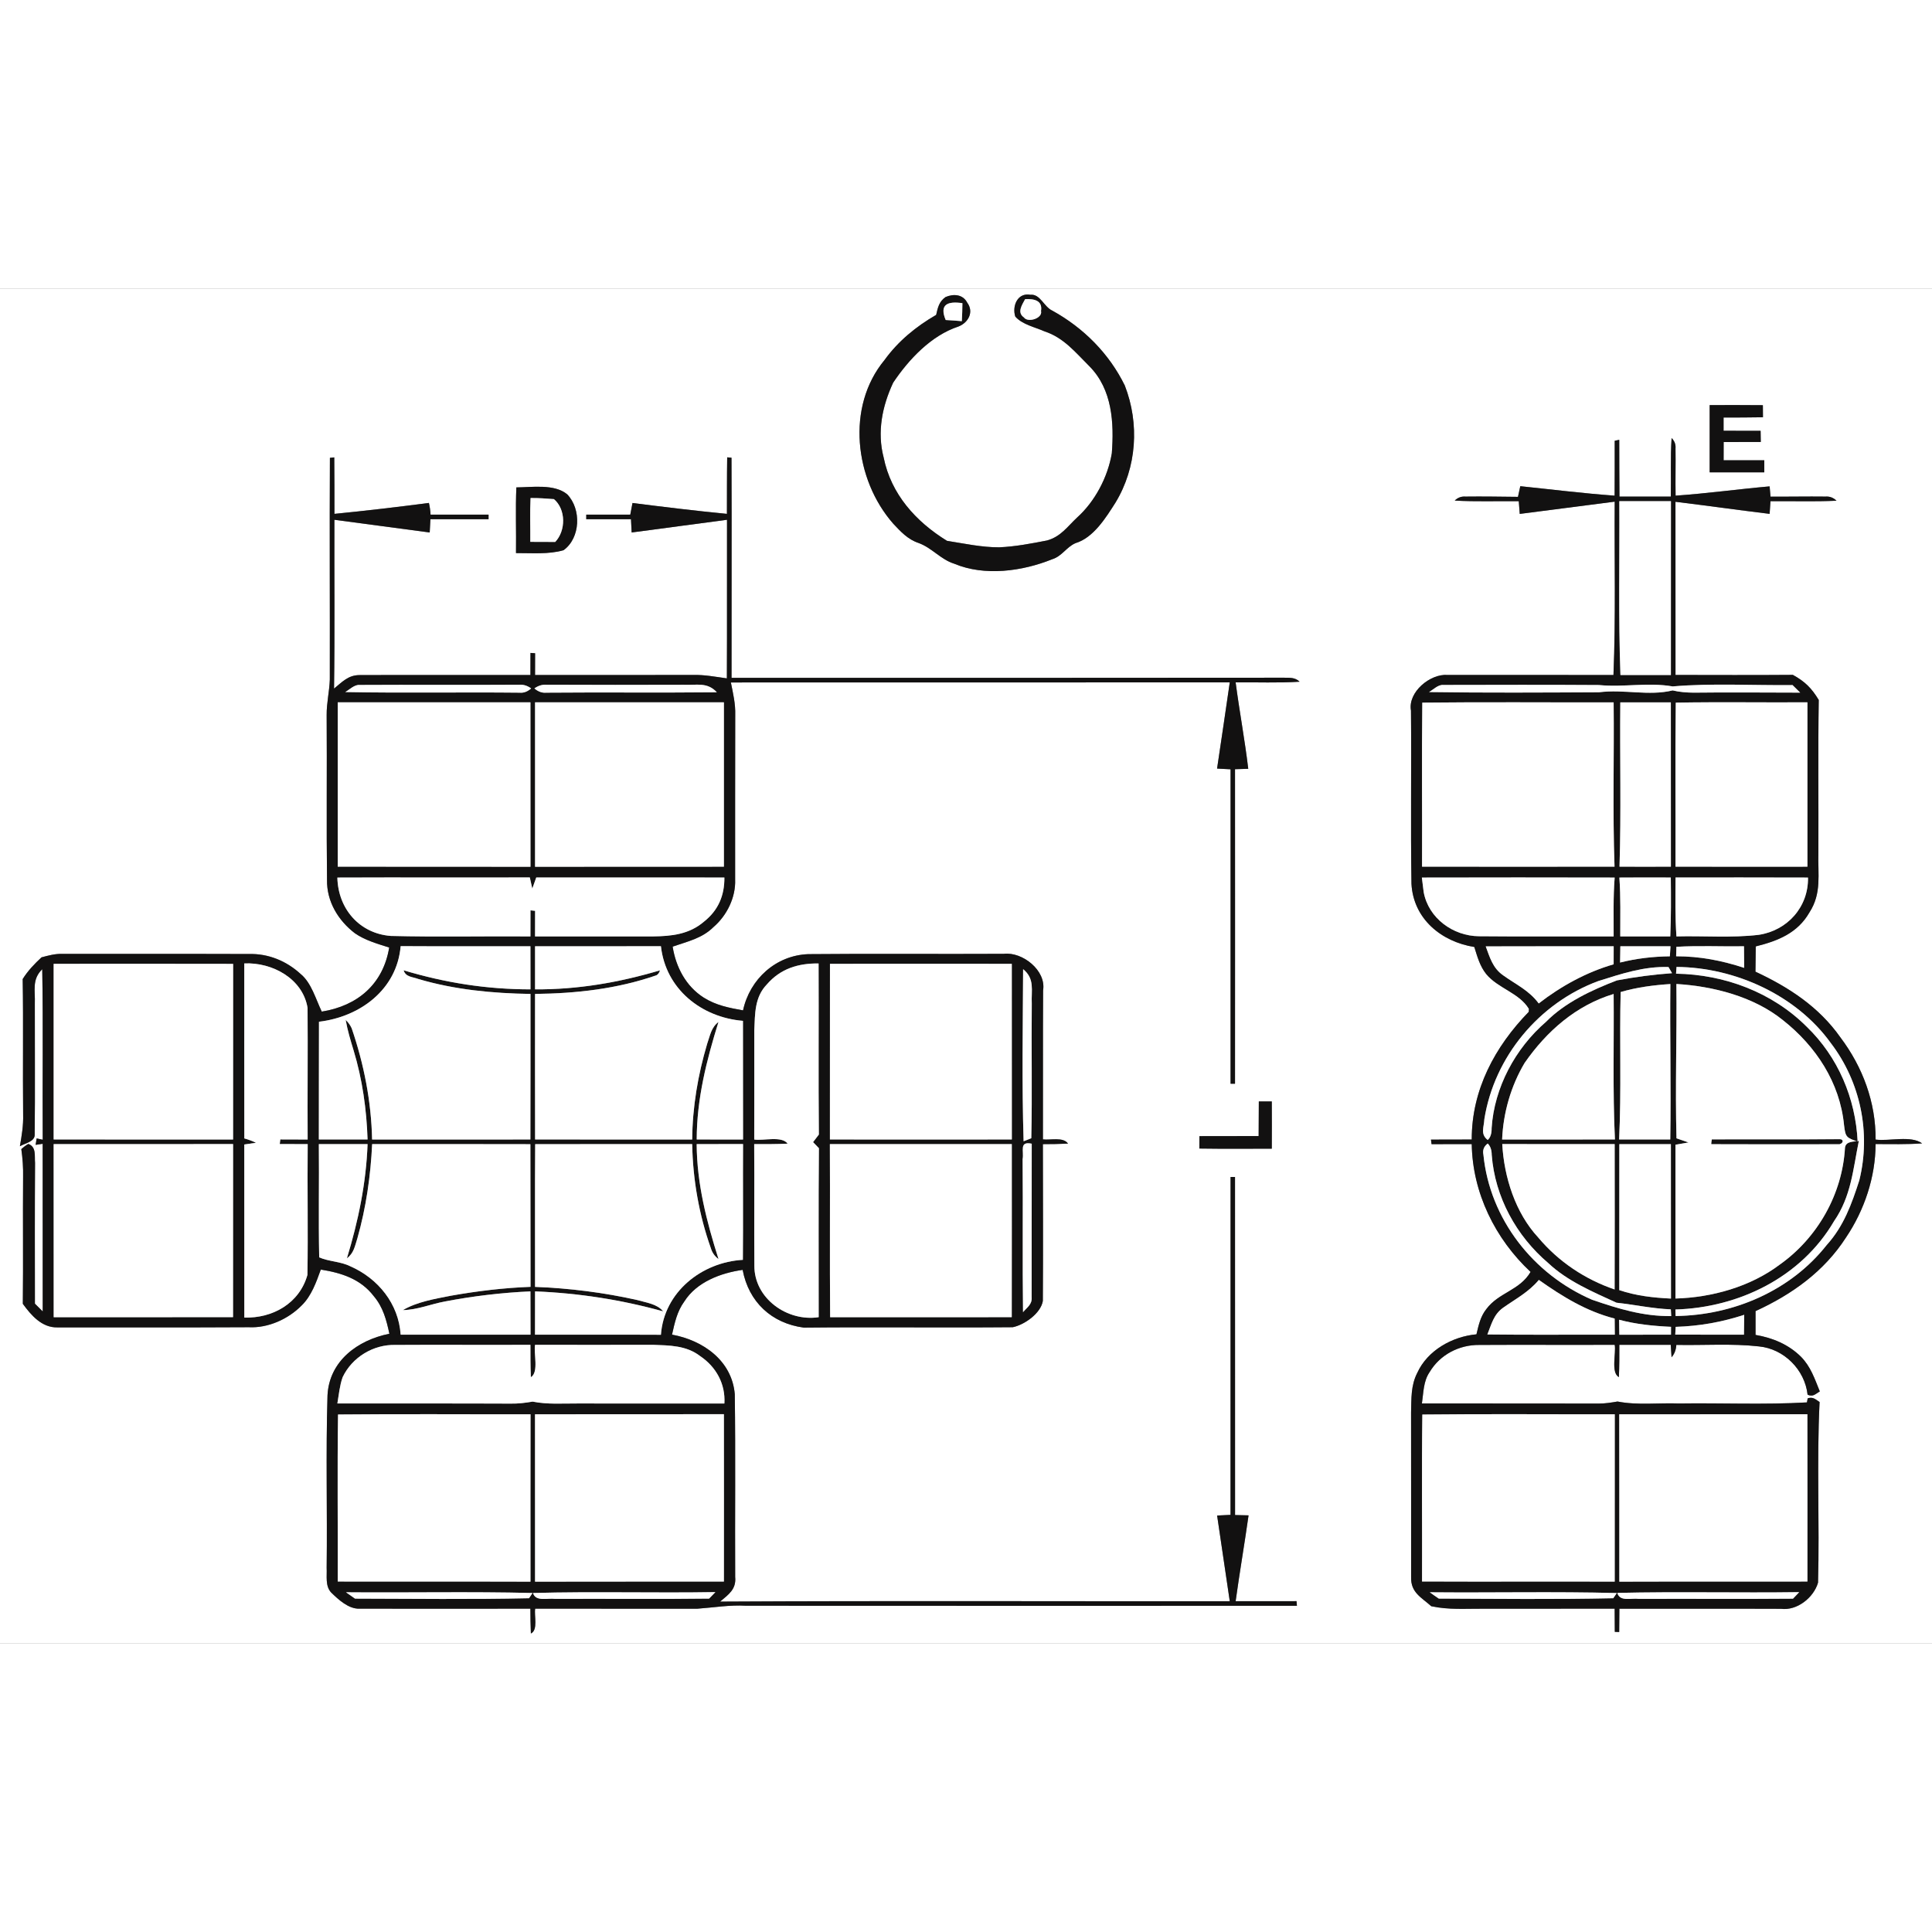 <?xml version='1.0' encoding='utf-8'?>
<svg xmlns="http://www.w3.org/2000/svg" xmlns:ns1="http://www.w3.org/1999/xlink" version="1.1" viewBox="0 0 435 305" width="50" height="50">
<rect x="0" y="0" width="435" height="305" fill="#808080" stroke="none"/>
<defs>
<path d="M 0.00 0.00 L 435.00 0.00 L 435.00 305.00 L 0.00 305.00 L 0.00 0.00 Z M 210.78 5.90 C 206.25 8.52 202.23 11.81 199.15 16.07 C 190.45 26.57 192.40 42.97 201.10 52.89 C 202.80 54.70 204.39 56.45 206.83 57.26 C 209.87 58.37 211.77 60.96 214.87 61.93 C 221.71 64.80 230.19 63.63 236.90 60.92 C 239.13 60.23 240.11 58.17 242.16 57.29 C 246.21 56.08 249.01 51.54 251.16 48.16 C 255.97 40.24 256.59 30.39 253.26 21.81 C 249.73 14.60 243.96 8.82 236.95 4.95 C 235.02 4.08 234.23 1.14 232.00 1.37 C 229.09 0.84 227.85 3.91 228.59 6.26 C 230.13 8.07 233.09 8.67 235.21 9.62 C 239.51 11.03 242.15 14.34 245.31 17.49 C 250.44 22.68 250.86 30.21 250.33 37.08 C 249.43 42.40 246.56 47.89 242.52 51.52 C 240.30 53.60 238.86 55.82 235.75 56.69 C 232.21 57.38 228.61 58.07 224.99 58.23 C 221.06 58.25 217.09 57.38 213.22 56.77 C 206.22 52.46 200.63 46.28 198.96 38.02 C 197.45 32.26 198.63 26.46 201.10 21.16 C 204.60 15.93 209.67 10.53 215.79 8.52 C 218.00 7.67 219.34 5.27 217.78 3.15 C 216.79 1.24 214.68 1.12 212.90 1.88 C 211.43 2.91 211.16 4.25 210.78 5.90 Z M 384.94 26.21 C 384.93 31.26 384.93 36.30 384.94 41.35 C 389.04 41.36 393.14 41.36 397.24 41.35 L 397.24 38.64 C 394.19 38.63 391.13 38.63 388.08 38.64 C 388.08 37.27 388.08 35.90 388.09 34.53 C 390.87 34.53 393.66 34.53 396.45 34.51 L 396.41 32.00 C 393.63 32.00 390.85 32.00 388.07 31.99 C 388.07 31.00 388.07 30.00 388.07 29.01 C 391.03 29.01 393.98 29.00 396.94 28.95 C 396.93 28.04 396.92 27.14 396.92 26.23 C 392.93 26.19 388.93 26.20 384.94 26.21 Z M 363.56 34.24 C 363.56 38.36 363.57 42.48 363.54 46.60 C 356.44 46.09 349.39 45.20 342.30 44.47 C 342.13 45.27 341.95 46.07 341.78 46.87 C 337.84 46.83 333.90 46.76 329.96 46.81 C 329.02 46.74 328.22 47.04 327.54 47.71 C 332.34 47.98 337.16 47.79 341.96 47.85 C 342.03 48.80 342.11 49.76 342.18 50.71 C 349.31 49.80 356.43 48.88 363.56 47.95 C 363.47 60.96 363.81 73.98 363.28 86.98 C 350.79 86.99 338.43 86.98 325.94 86.97 C 322.02 86.65 316.94 90.84 317.69 95.00 C 317.81 107.99 317.59 121.02 317.80 134.01 C 318.23 141.88 324.51 147.03 331.95 148.22 C 332.63 150.38 333.18 152.49 334.63 154.31 C 337.30 157.54 342.06 158.52 344.25 162.14 L 344.21 162.82 C 336.57 170.67 331.35 180.39 331.37 191.57 C 328.31 191.57 325.25 191.57 322.19 191.59 L 322.32 192.61 C 325.34 192.60 328.36 192.60 331.37 192.60 C 331.55 203.59 336.64 213.93 344.62 221.38 C 342.16 225.58 337.44 225.99 334.64 229.77 C 333.31 231.46 332.92 233.39 332.43 235.43 C 327.01 235.92 321.41 239.03 319.10 244.12 C 317.64 246.97 317.80 249.88 317.71 253.00 C 317.74 265.35 317.70 277.73 317.72 290.08 C 317.62 293.59 320.00 294.62 322.26 296.65 C 326.19 297.50 330.02 297.18 334.00 297.21 C 343.85 297.21 353.70 297.22 363.55 297.20 C 363.56 298.94 363.57 300.68 363.58 302.42 L 364.57 302.46 C 364.59 300.71 364.60 298.96 364.61 297.21 C 376.74 297.23 388.87 297.18 401.01 297.23 C 404.62 297.70 408.37 294.70 409.34 291.34 C 409.71 277.80 409.02 264.19 409.69 250.67 C 408.73 250.06 408.23 249.45 407.01 249.84 L 406.84 250.76 C 397.27 251.31 387.60 250.86 378.00 251.00 C 373.44 250.83 368.67 251.44 364.19 250.56 C 362.80 250.80 361.42 251.02 360.01 251.02 C 346.73 250.98 333.44 251.02 320.15 251.00 C 320.51 248.58 320.46 246.02 321.88 243.94 C 324.21 240.01 328.54 237.77 333.08 237.82 C 343.23 237.76 353.40 237.84 363.56 237.79 C 363.92 239.63 362.64 244.06 364.50 245.06 C 364.61 242.64 364.61 240.21 364.60 237.79 C 368.46 237.81 372.32 237.81 376.18 237.80 L 376.36 240.59 C 377.00 239.88 377.36 238.95 377.44 237.81 C 383.62 237.94 389.89 237.46 396.03 238.15 C 401.67 238.69 406.37 243.40 406.99 249.03 C 408.26 249.57 408.70 248.88 409.74 248.28 C 408.57 245.42 407.71 242.73 405.50 240.48 C 402.69 237.70 399.12 236.22 395.27 235.56 C 395.27 233.77 395.27 231.99 395.27 230.20 C 403.46 226.45 410.70 221.29 415.64 213.62 C 419.79 207.46 422.27 200.04 422.30 192.59 C 425.81 192.59 429.27 192.69 432.78 192.44 C 430.26 190.59 425.34 192.00 422.30 191.58 C 422.37 183.21 419.39 175.22 414.38 168.58 C 409.53 161.69 402.78 157.29 395.25 153.78 C 395.27 151.89 395.29 149.99 395.32 148.09 C 400.32 146.84 404.74 145.10 407.42 140.41 C 410.21 136.07 409.27 131.86 409.42 127.00 C 409.47 115.53 409.32 104.06 409.50 92.60 C 407.89 89.94 406.40 88.45 403.67 86.95 C 394.86 87.02 386.05 86.98 377.25 86.97 C 377.25 73.97 377.25 60.98 377.24 47.98 C 384.31 48.84 391.36 49.84 398.44 50.70 C 398.50 49.74 398.57 48.79 398.63 47.84 C 403.58 47.80 408.55 47.97 413.50 47.74 C 412.79 47.05 411.97 46.74 411.03 46.81 C 406.90 46.76 402.77 46.85 398.64 46.82 L 398.44 44.51 C 391.37 45.13 384.35 46.11 377.27 46.60 C 377.20 43.05 377.31 39.51 377.25 35.97 C 377.33 35.07 377.03 34.29 376.37 33.63 C 376.08 38.01 376.28 42.42 376.19 46.81 C 372.34 46.82 368.48 46.82 364.63 46.81 C 364.58 42.55 364.60 38.29 364.58 34.03 L 363.56 34.24 Z M 74.28 38.09 C 74.19 54.71 74.30 71.38 74.26 88.01 C 74.17 90.69 73.52 93.30 73.55 96.00 C 73.64 108.36 73.48 120.74 73.63 133.10 C 73.55 137.97 76.13 142.24 79.91 145.13 C 82.15 146.70 85.05 147.52 87.63 148.34 C 86.27 156.58 80.53 161.47 72.45 162.77 C 71.11 160.01 70.11 156.27 67.69 154.30 C 64.48 151.35 60.38 149.67 56.00 149.80 C 42.01 149.75 28.00 149.80 14.01 149.77 C 12.38 149.73 10.90 150.14 9.35 150.55 C 7.75 152.04 6.27 153.57 5.11 155.44 C 5.28 165.63 5.10 175.82 5.21 186.00 C 5.28 188.40 4.89 190.72 4.48 193.08 C 5.56 192.44 7.85 192.06 7.81 190.49 C 7.92 180.69 7.82 170.81 7.84 161.00 C 7.96 157.99 7.13 155.55 9.51 153.22 C 9.74 166.02 9.54 178.82 9.62 191.62 L 8.25 191.32 C 8.19 191.80 8.11 192.28 8.02 192.77 L 9.61 192.53 C 9.62 205.12 9.61 217.70 9.62 230.28 C 9.03 229.70 8.45 229.11 7.86 228.53 C 7.85 217.96 7.82 207.40 7.89 196.84 C 7.75 195.28 8.23 193.23 6.37 192.56 C 5.81 192.89 5.29 193.28 4.80 193.72 C 5.09 195.82 5.25 197.88 5.20 200.00 C 5.12 209.52 5.25 219.04 5.14 228.56 C 7.01 231.14 9.43 233.95 12.92 233.87 C 27.28 233.86 41.66 233.91 56.02 233.83 C 60.36 234.05 64.90 232.01 67.92 228.93 C 70.11 226.81 71.22 223.66 72.23 220.85 C 76.88 221.59 81.20 222.96 84.17 226.85 C 86.26 229.32 87.01 232.20 87.67 235.30 C 80.54 236.72 74.12 241.42 73.74 249.19 C 73.34 262.11 73.71 275.07 73.55 288.00 C 73.65 289.86 73.19 292.05 74.54 293.54 C 76.19 295.15 78.49 297.30 80.95 297.20 C 93.76 297.23 106.61 297.20 119.42 297.20 C 119.43 299.07 119.45 300.93 119.53 302.79 C 121.21 302.00 120.22 298.74 120.50 297.20 C 132.65 297.22 144.84 297.21 157.00 297.21 C 160.69 296.95 164.28 296.32 168.00 296.54 C 209.21 296.56 250.81 296.57 292.01 296.55 L 291.92 295.51 C 287.35 295.52 282.78 295.51 278.21 295.52 C 279.10 289.06 280.21 282.64 281.12 276.19 C 280.10 276.16 279.09 276.14 278.08 276.12 C 278.07 250.74 278.08 225.37 278.07 200.00 L 277.07 200.00 C 277.06 225.36 277.07 250.72 277.06 276.08 C 276.06 276.14 275.05 276.19 274.04 276.23 C 274.96 282.67 275.97 289.09 276.89 295.53 C 238.65 295.56 200.38 295.40 162.14 295.61 C 164.07 293.98 165.80 292.83 165.53 290.05 C 165.46 276.34 165.63 262.61 165.44 248.90 C 164.80 241.35 158.31 236.78 151.31 235.50 C 151.91 232.83 152.44 230.28 154.08 228.03 C 156.85 223.65 162.29 221.61 167.21 220.92 C 168.57 228.15 173.73 232.96 180.98 233.92 C 196.64 233.76 212.36 233.97 228.02 233.83 C 230.65 233.30 234.34 230.71 234.80 227.92 C 234.88 216.17 234.82 204.37 234.81 192.61 C 236.70 192.61 238.58 192.58 240.47 192.49 C 239.39 190.93 236.48 191.76 234.82 191.54 C 234.86 180.35 234.79 169.16 234.86 157.98 C 235.59 153.50 230.20 149.26 226.01 149.76 C 211.34 149.84 196.65 149.69 181.99 149.83 C 174.70 150.10 168.82 155.44 167.30 162.49 C 164.16 161.93 161.18 161.35 158.44 159.61 C 154.44 157.06 152.18 152.75 151.45 148.14 C 154.82 146.96 158.07 146.30 160.68 143.70 C 163.69 141.10 165.68 137.02 165.52 133.02 C 165.53 120.68 165.50 108.34 165.54 96.00 C 165.62 93.48 165.05 91.11 164.56 88.66 C 202.00 88.64 239.45 88.67 276.89 88.64 C 275.97 95.12 274.98 101.58 274.03 108.05 C 275.04 108.11 276.05 108.16 277.07 108.21 C 277.06 131.81 277.06 155.40 277.07 179.00 L 278.07 179.00 C 278.07 155.40 278.09 131.79 278.07 108.19 C 279.06 108.16 280.05 108.13 281.05 108.10 C 280.28 101.59 279.06 95.14 278.21 88.64 C 283.01 88.59 287.83 88.80 292.62 88.49 C 291.56 87.48 290.40 87.62 289.03 87.59 C 247.59 87.64 206.15 87.62 164.71 87.62 C 164.69 71.10 164.77 54.57 164.70 38.06 L 163.73 37.97 C 163.66 42.21 163.69 46.45 163.67 50.70 C 156.57 50.01 149.49 49.15 142.41 48.25 C 142.25 49.12 142.08 50.00 141.91 50.87 C 138.61 50.86 135.30 50.87 132.00 50.87 L 132.00 51.90 C 135.36 51.90 138.71 51.90 142.07 51.90 C 142.12 52.90 142.17 53.90 142.22 54.89 C 149.38 53.96 156.53 52.96 163.69 52.03 C 163.66 63.93 163.72 75.84 163.66 87.74 C 161.10 87.39 158.60 86.90 156.00 86.97 C 144.16 87.00 132.31 86.98 120.47 86.98 C 120.47 85.35 120.48 83.71 120.48 82.08 L 119.44 82.01 C 119.44 83.67 119.44 85.32 119.43 86.98 C 106.63 87.00 93.78 86.95 80.99 87.00 C 78.40 86.99 77.06 88.55 75.21 90.04 C 75.39 77.37 75.25 64.70 75.29 52.03 C 82.44 52.96 89.59 53.96 96.75 54.89 C 96.80 53.90 96.86 52.90 96.91 51.90 C 101.28 51.90 105.64 51.90 110.00 51.90 L 110.00 50.87 C 105.65 50.87 101.29 50.86 96.94 50.87 C 96.90 49.99 96.77 49.11 96.57 48.24 C 89.49 49.16 82.40 50.00 75.30 50.70 C 75.29 46.46 75.31 42.22 75.26 37.98 L 74.28 38.09 Z M 116.18 59.53 C 119.65 59.51 123.53 59.86 126.89 58.88 C 130.71 56.12 130.93 49.64 127.71 46.30 C 124.81 43.90 119.78 44.72 116.26 44.74 C 116.05 49.66 116.25 54.60 116.18 59.53 Z M 283.43 183.00 C 283.40 185.60 283.39 188.19 283.39 190.79 C 278.94 190.81 274.50 190.79 270.05 190.81 L 270.04 193.60 C 275.47 193.68 280.91 193.64 286.35 193.63 C 286.37 190.09 286.37 186.54 286.35 183.00 L 283.43 183.00 Z" id="p0" />
<path d="M 217.78 3.15 C 219.34 5.27 218.00 7.67 215.79 8.52 C 209.67 10.53 204.60 15.93 201.10 21.16 C 198.63 26.46 197.45 32.26 198.96 38.02 C 200.63 46.28 206.22 52.46 213.22 56.77 C 217.09 57.38 221.06 58.25 224.99 58.23 C 228.61 58.07 232.21 57.38 235.75 56.69 C 238.86 55.82 240.30 53.60 242.52 51.52 C 246.56 47.89 249.43 42.40 250.33 37.08 C 250.86 30.21 250.44 22.68 245.31 17.49 C 242.15 14.34 239.51 11.03 235.21 9.62 C 233.09 8.67 230.13 8.07 228.59 6.26 C 227.85 3.91 229.09 0.84 232.00 1.37 C 234.23 1.14 235.02 4.08 236.95 4.95 C 243.96 8.82 249.73 14.60 253.26 21.81 C 256.59 30.39 255.97 40.24 251.16 48.16 C 249.01 51.54 246.21 56.08 242.16 57.29 C 240.11 58.17 239.13 60.23 236.90 60.92 C 230.19 63.63 221.71 64.80 214.87 61.93 C 211.77 60.96 209.87 58.37 206.83 57.26 C 204.39 56.45 202.80 54.70 201.10 52.89 C 192.40 42.97 190.45 26.57 199.15 16.07 C 202.23 11.81 206.25 8.52 210.78 5.90 C 211.16 4.25 211.43 2.91 212.90 1.88 C 214.68 1.12 216.79 1.24 217.78 3.15 Z M 230.81 2.36 C 230.14 3.63 228.92 5.35 230.54 6.46 C 231.40 7.73 234.80 6.68 234.39 5.03 C 234.79 2.60 232.75 2.25 230.81 2.36 Z M 212.93 7.05 C 214.14 7.12 215.35 7.20 216.56 7.31 C 216.64 5.96 216.68 4.61 216.69 3.26 C 213.43 2.78 211.43 3.49 212.93 7.05 Z" id="p1" />
<path d="M 230.81 2.36 C 232.75 2.25 234.79 2.60 234.39 5.03 C 234.80 6.68 231.40 7.73 230.54 6.46 C 228.92 5.35 230.14 3.63 230.81 2.36 Z" id="p2" />
<path d="M 216.69 3.26 C 216.68 4.61 216.64 5.96 216.56 7.31 C 215.35 7.20 214.14 7.12 212.93 7.05 C 211.43 3.49 213.43 2.78 216.69 3.26 Z" id="p3" />
<path d="M 384.94 26.21 C 388.93 26.20 392.93 26.19 396.92 26.23 C 396.92 27.14 396.93 28.04 396.94 28.95 C 393.98 29.00 391.03 29.01 388.07 29.01 C 388.07 30.00 388.07 31.00 388.07 31.99 C 390.85 32.00 393.63 32.00 396.41 32.00 L 396.45 34.51 C 393.66 34.53 390.87 34.53 388.09 34.53 C 388.08 35.90 388.08 37.27 388.08 38.64 C 391.13 38.63 394.19 38.63 397.24 38.64 L 397.24 41.35 C 393.14 41.36 389.04 41.36 384.94 41.35 C 384.93 36.30 384.93 31.26 384.94 26.21 Z" id="p4" />
<path d="M 363.56 34.24 L 364.58 34.03 C 364.60 38.29 364.58 42.55 364.63 46.81 C 368.48 46.82 372.34 46.82 376.19 46.81 C 376.28 42.42 376.08 38.01 376.37 33.63 C 377.03 34.29 377.33 35.07 377.25 35.97 C 377.31 39.51 377.20 43.05 377.27 46.60 C 384.35 46.11 391.37 45.13 398.44 44.51 L 398.64 46.82 C 402.77 46.85 406.90 46.76 411.03 46.81 C 411.97 46.74 412.79 47.05 413.50 47.74 C 408.55 47.97 403.58 47.80 398.63 47.84 C 398.57 48.79 398.50 49.74 398.44 50.70 C 391.36 49.84 384.31 48.84 377.24 47.98 C 377.25 60.98 377.25 73.97 377.25 86.97 C 386.05 86.98 394.86 87.02 403.67 86.95 C 406.40 88.45 407.89 89.94 409.50 92.60 C 409.32 104.06 409.47 115.53 409.42 127.00 C 409.27 131.86 410.21 136.07 407.42 140.41 C 404.74 145.10 400.32 146.84 395.32 148.09 C 395.29 149.99 395.27 151.89 395.25 153.78 C 402.78 157.29 409.53 161.69 414.38 168.58 C 419.39 175.22 422.37 183.21 422.30 191.58 C 425.34 192.00 430.26 190.59 432.78 192.44 C 429.27 192.69 425.81 192.59 422.30 192.59 C 422.27 200.04 419.79 207.46 415.64 213.62 C 410.70 221.29 403.46 226.45 395.27 230.20 C 395.27 231.99 395.27 233.77 395.27 235.56 C 399.12 236.22 402.69 237.70 405.50 240.48 C 407.71 242.73 408.57 245.42 409.74 248.28 C 408.70 248.88 408.26 249.57 406.99 249.03 C 406.37 243.40 401.67 238.69 396.03 238.15 C 389.89 237.46 383.62 237.94 377.44 237.81 C 377.36 238.95 377.00 239.88 376.36 240.59 L 376.18 237.80 C 372.32 237.81 368.46 237.81 364.60 237.79 C 364.61 240.21 364.61 242.64 364.50 245.06 C 362.64 244.06 363.92 239.63 363.56 237.79 C 353.40 237.84 343.23 237.76 333.08 237.82 C 328.54 237.77 324.21 240.01 321.88 243.94 C 320.46 246.02 320.51 248.58 320.15 251.00 C 333.44 251.02 346.73 250.98 360.01 251.02 C 361.42 251.02 362.80 250.80 364.19 250.56 C 368.67 251.44 373.44 250.83 378.00 251.00 C 387.60 250.86 397.27 251.31 406.84 250.76 L 407.01 249.84 C 408.23 249.45 408.73 250.06 409.69 250.67 C 409.02 264.19 409.71 277.80 409.34 291.34 C 408.37 294.70 404.62 297.70 401.01 297.23 C 388.87 297.18 376.74 297.23 364.61 297.21 C 364.60 298.96 364.59 300.71 364.57 302.46 L 363.58 302.42 C 363.57 300.68 363.56 298.94 363.55 297.20 C 353.70 297.22 343.85 297.21 334.00 297.21 C 330.02 297.18 326.19 297.50 322.26 296.65 C 320.00 294.62 317.62 293.59 317.72 290.08 C 317.70 277.73 317.74 265.35 317.71 253.00 C 317.80 249.88 317.64 246.97 319.10 244.12 C 321.41 239.03 327.01 235.92 332.43 235.43 C 332.92 233.39 333.31 231.46 334.64 229.77 C 337.44 225.99 342.16 225.58 344.62 221.38 C 336.64 213.93 331.55 203.59 331.37 192.60 C 328.36 192.60 325.34 192.60 322.32 192.61 L 322.19 191.59 C 325.25 191.57 328.31 191.57 331.37 191.57 C 331.35 180.39 336.57 170.67 344.21 162.82 L 344.25 162.14 C 342.06 158.52 337.30 157.54 334.63 154.31 C 333.18 152.49 332.63 150.38 331.95 148.22 C 324.51 147.03 318.23 141.88 317.80 134.01 C 317.59 121.02 317.81 107.99 317.69 95.00 C 316.94 90.84 322.02 86.65 325.94 86.97 C 338.43 86.98 350.79 86.99 363.28 86.98 C 363.81 73.98 363.47 60.96 363.56 47.95 C 356.43 48.88 349.31 49.80 342.18 50.71 C 342.11 49.76 342.03 48.80 341.96 47.85 C 337.16 47.79 332.34 47.98 327.54 47.71 C 328.22 47.04 329.02 46.74 329.96 46.81 C 333.90 46.76 337.84 46.83 341.78 46.87 C 341.95 46.07 342.13 45.27 342.30 44.47 C 349.39 45.20 356.44 46.09 363.54 46.60 C 363.57 42.48 363.56 38.36 363.56 34.24 Z M 364.60 47.85 C 364.68 60.89 364.37 73.95 364.85 86.98 C 368.64 86.99 372.42 86.99 376.21 86.98 C 376.22 73.93 376.21 60.89 376.22 47.85 C 372.34 47.85 368.47 47.85 364.60 47.85 Z M 321.76 90.82 C 334.50 91.01 347.26 90.93 360.00 90.87 C 365.64 90.15 371.25 91.76 376.60 90.45 C 379.73 91.20 382.81 90.89 386.00 90.92 C 392.44 90.93 398.88 90.90 405.32 90.95 C 404.74 90.38 404.17 89.82 403.60 89.25 C 394.64 89.35 385.53 88.79 376.61 89.55 C 371.01 88.58 365.63 89.79 360.00 89.24 C 348.34 89.16 336.66 89.20 324.99 89.22 C 323.80 89.12 322.75 90.25 321.76 90.82 Z M 320.18 130.13 C 334.63 130.15 349.07 130.16 363.52 130.13 C 363.08 117.81 363.45 105.46 363.32 93.14 C 348.98 93.18 334.58 93.04 320.24 93.20 C 320.09 105.49 320.23 117.83 320.18 130.13 Z M 364.82 93.14 C 364.70 105.46 365.03 117.82 364.64 130.13 C 368.50 130.15 372.35 130.16 376.21 130.13 C 376.22 117.80 376.22 105.47 376.20 93.14 C 372.41 93.13 368.61 93.13 364.82 93.14 Z M 377.25 130.13 C 387.15 130.17 397.05 130.14 406.95 130.14 C 406.96 117.80 406.96 105.47 406.95 93.13 C 397.08 93.19 387.18 93.03 377.31 93.20 C 377.16 105.49 377.29 117.83 377.25 130.13 Z M 320.14 132.59 C 320.27 133.68 320.41 134.77 320.55 135.86 C 321.62 141.73 327.16 145.76 333.02 145.80 C 343.12 145.90 353.23 145.81 363.32 145.84 C 363.34 141.41 363.20 137.01 363.55 132.59 C 349.08 132.55 334.61 132.56 320.14 132.59 Z M 364.61 132.59 C 364.93 137.01 364.80 141.41 364.81 145.84 C 368.57 145.84 372.32 145.84 376.07 145.84 C 376.26 141.42 376.24 137.00 376.19 132.58 C 372.33 132.56 368.47 132.56 364.61 132.59 Z M 377.26 132.57 C 377.24 137.00 377.15 141.42 377.46 145.84 C 383.62 145.68 389.89 146.21 396.00 145.48 C 402.45 144.50 407.20 139.21 407.08 132.59 C 397.14 132.54 387.20 132.58 377.26 132.57 Z M 334.52 148.08 C 335.46 150.61 336.10 152.96 338.43 154.59 C 341.29 156.65 344.29 157.99 346.45 160.93 C 351.45 157.05 357.23 153.87 363.32 152.12 C 363.32 150.76 363.32 149.41 363.33 148.06 C 353.73 148.07 344.12 148.04 334.52 148.08 Z M 364.83 148.06 C 364.82 149.28 364.80 150.50 364.77 151.72 C 368.51 150.79 372.14 150.37 375.98 150.32 C 376.03 149.57 376.08 148.82 376.12 148.06 C 372.36 148.05 368.60 148.06 364.83 148.06 Z M 377.39 150.31 C 382.74 150.31 387.65 151.26 392.71 152.92 C 392.69 151.30 392.68 149.68 392.67 148.06 C 387.61 148.14 382.51 147.88 377.45 148.18 C 377.42 148.89 377.40 149.60 377.39 150.31 Z M 334.96 191.67 C 335.57 191.14 335.87 190.24 335.85 188.98 C 336.44 179.85 341.19 171.03 348.08 165.08 C 352.36 160.72 358.42 157.90 364.06 155.74 C 368.15 154.96 372.31 154.42 376.47 154.12 L 375.67 152.73 C 370.07 152.56 365.10 154.25 359.84 155.90 C 346.53 160.83 336.45 172.93 334.21 186.98 C 334.14 188.78 333.24 190.33 334.96 191.67 Z M 377.37 154.23 C 388.29 154.40 399.04 158.42 406.81 166.19 C 413.85 172.99 417.79 182.28 418.26 192.04 C 415.76 191.16 415.51 191.07 415.20 188.35 C 414.27 178.74 408.84 170.52 401.38 164.65 C 394.82 159.37 385.71 157.05 377.45 156.55 C 377.58 168.13 377.16 179.74 377.47 191.30 C 378.37 191.62 379.28 191.93 380.18 192.23 C 379.20 192.41 378.22 192.58 377.24 192.74 C 377.25 204.28 377.25 215.83 377.24 227.37 C 385.43 227.14 394.11 224.72 400.71 219.74 C 409.23 213.71 414.83 203.84 415.41 193.39 C 415.64 191.87 417.40 192.11 418.53 191.87 C 417.21 198.35 416.81 204.35 412.94 209.96 C 405.58 222.55 391.56 229.42 377.23 229.84 L 377.27 231.31 C 390.28 231.14 403.17 225.64 411.30 215.31 C 415.12 211.10 416.92 206.07 418.63 200.77 C 421.29 190.07 418.89 178.57 412.20 169.83 C 404.43 159.04 390.62 152.81 377.48 152.71 C 377.44 153.22 377.40 153.73 377.37 154.23 Z M 364.90 158.36 C 364.61 169.43 365.09 180.50 364.55 191.56 C 368.39 191.57 372.23 191.57 376.07 191.56 C 376.26 179.90 375.97 168.22 376.09 156.56 C 372.30 156.81 368.56 157.29 364.90 158.36 Z M 338.21 191.57 C 346.67 191.56 355.14 191.58 363.61 191.56 C 363.09 180.66 363.42 169.73 363.32 158.80 C 354.86 161.35 348.24 167.18 343.28 174.32 C 340.19 179.50 338.46 185.56 338.21 191.57 Z M 376.28 231.32 L 376.20 229.81 C 372.08 229.64 368.06 228.76 363.96 228.31 C 358.61 225.86 352.88 223.44 348.60 219.39 C 341.40 213.28 336.59 204.51 335.87 195.04 C 335.86 193.90 335.56 193.05 334.97 192.47 C 334.10 193.11 333.78 193.96 334.00 195.00 C 335.44 209.48 345.22 221.94 358.48 227.65 C 364.34 229.66 369.99 231.41 376.28 231.32 Z M 363.54 225.33 C 363.58 214.42 363.56 203.51 363.55 192.60 C 355.12 192.59 346.68 192.62 338.24 192.59 C 338.65 200.04 341.19 208.08 346.34 213.63 C 350.90 219.06 356.83 223.03 363.54 225.33 Z M 364.60 192.61 C 364.59 203.57 364.60 214.52 364.59 225.48 C 368.39 226.76 372.24 227.19 376.23 227.38 C 376.20 215.79 376.23 204.20 376.21 192.61 C 372.34 192.60 368.47 192.60 364.60 192.61 Z M 334.89 235.46 C 344.45 235.58 354.02 235.48 363.58 235.51 C 363.56 234.30 363.55 233.09 363.55 231.88 C 357.19 230.26 351.78 226.92 346.48 223.18 C 344.19 225.92 341.29 227.43 338.44 229.44 C 336.28 230.98 335.83 233.14 334.89 235.46 Z M 377.29 233.75 L 377.19 235.50 C 382.35 235.52 387.50 235.51 392.66 235.51 C 392.67 234.02 392.69 232.53 392.72 231.04 C 387.55 232.71 382.72 233.57 377.29 233.75 Z M 364.55 232.15 L 364.60 235.52 C 368.48 235.51 372.36 235.51 376.23 235.51 L 376.24 233.74 C 372.28 233.56 368.40 233.17 364.55 232.15 Z M 320.18 291.08 C 334.64 291.14 349.10 291.07 363.56 291.11 C 363.57 278.55 363.55 265.99 363.57 253.43 C 349.15 253.46 334.67 253.33 320.25 253.49 C 320.08 266.00 320.23 278.56 320.18 291.08 Z M 364.58 253.43 C 364.61 265.99 364.59 278.56 364.60 291.12 C 378.71 291.07 392.83 291.13 406.95 291.09 C 406.95 278.54 406.97 265.98 406.94 253.42 C 392.82 253.43 378.70 253.41 364.58 253.43 Z M 321.92 293.51 C 322.59 294.00 323.27 294.47 323.95 294.93 C 337.02 294.98 350.18 295.14 363.23 294.85 L 364.04 293.68 C 350.01 293.32 335.95 293.64 321.92 293.51 Z M 364.14 293.65 C 364.74 295.73 367.35 294.75 369.00 295.00 C 380.57 294.95 392.14 295.05 403.70 294.95 C 404.17 294.46 404.63 293.97 405.10 293.48 C 391.45 293.67 377.78 293.33 364.14 293.65 Z" id="p5" />
<path d="M 74.28 38.09 L 75.26 37.98 C 75.31 42.22 75.29 46.46 75.30 50.70 C 82.40 50.00 89.49 49.16 96.57 48.24 C 96.77 49.11 96.90 49.99 96.94 50.87 C 101.29 50.86 105.65 50.87 110.00 50.87 L 110.00 51.90 C 105.64 51.90 101.28 51.90 96.91 51.90 C 96.86 52.90 96.80 53.90 96.75 54.89 C 89.59 53.96 82.44 52.96 75.29 52.03 C 75.25 64.70 75.39 77.37 75.21 90.04 C 77.06 88.55 78.40 86.99 80.99 87.00 C 93.78 86.95 106.63 87.00 119.43 86.98 C 119.44 85.32 119.44 83.67 119.44 82.01 L 120.48 82.08 C 120.48 83.71 120.47 85.35 120.47 86.98 C 132.31 86.98 144.16 87.00 156.00 86.97 C 158.60 86.90 161.10 87.39 163.66 87.74 C 163.72 75.84 163.66 63.93 163.69 52.03 C 156.53 52.96 149.38 53.96 142.22 54.89 C 142.17 53.90 142.12 52.90 142.07 51.90 C 138.71 51.90 135.36 51.90 132.00 51.90 L 132.00 50.87 C 135.30 50.87 138.61 50.86 141.91 50.87 C 142.08 50.00 142.25 49.12 142.41 48.25 C 149.49 49.15 156.57 50.01 163.67 50.70 C 163.69 46.45 163.66 42.21 163.73 37.97 L 164.70 38.06 C 164.77 54.57 164.69 71.10 164.71 87.62 C 206.15 87.62 247.59 87.64 289.03 87.59 C 290.40 87.62 291.56 87.48 292.62 88.49 C 287.83 88.80 283.01 88.59 278.21 88.64 C 279.06 95.14 280.28 101.59 281.05 108.10 C 280.05 108.13 279.06 108.16 278.07 108.19 C 278.09 131.79 278.07 155.40 278.07 179.00 L 277.07 179.00 C 277.06 155.40 277.06 131.81 277.07 108.21 C 276.05 108.16 275.04 108.11 274.03 108.05 C 274.98 101.58 275.97 95.12 276.89 88.64 C 239.45 88.67 202.00 88.64 164.56 88.66 C 165.05 91.11 165.62 93.48 165.54 96.00 C 165.50 108.34 165.53 120.68 165.52 133.02 C 165.68 137.02 163.69 141.10 160.68 143.70 C 158.07 146.30 154.82 146.96 151.45 148.14 C 152.18 152.75 154.44 157.06 158.44 159.61 C 161.18 161.35 164.16 161.93 167.30 162.49 C 168.82 155.44 174.70 150.10 181.99 149.83 C 196.65 149.69 211.34 149.84 226.01 149.76 C 230.20 149.26 235.59 153.50 234.86 157.98 C 234.79 169.16 234.86 180.35 234.82 191.54 C 236.48 191.76 239.39 190.93 240.47 192.49 C 238.58 192.58 236.70 192.61 234.81 192.61 C 234.82 204.37 234.88 216.17 234.80 227.92 C 234.34 230.71 230.65 233.30 228.02 233.83 C 212.36 233.97 196.64 233.76 180.98 233.92 C 173.73 232.96 168.57 228.15 167.21 220.92 C 162.29 221.61 156.85 223.65 154.08 228.03 C 152.44 230.28 151.91 232.83 151.31 235.50 C 158.31 236.78 164.80 241.35 165.44 248.90 C 165.63 262.61 165.46 276.34 165.53 290.05 C 165.80 292.83 164.07 293.98 162.14 295.61 C 200.38 295.40 238.65 295.56 276.89 295.53 C 275.97 289.09 274.96 282.67 274.04 276.23 C 275.05 276.19 276.06 276.14 277.06 276.08 C 277.07 250.72 277.06 225.36 277.07 200.00 L 278.07 200.00 C 278.08 225.37 278.07 250.74 278.08 276.12 C 279.09 276.14 280.10 276.16 281.12 276.19 C 280.21 282.64 279.10 289.06 278.21 295.52 C 282.78 295.51 287.35 295.52 291.92 295.51 L 292.01 296.55 C 250.81 296.57 209.21 296.56 168.00 296.54 C 164.28 296.32 160.69 296.95 157.00 297.21 C 144.84 297.21 132.65 297.22 120.50 297.20 C 120.22 298.74 121.21 302.00 119.53 302.79 C 119.45 300.93 119.43 299.07 119.42 297.20 C 106.61 297.20 93.76 297.23 80.95 297.20 C 78.49 297.30 76.19 295.15 74.54 293.54 C 73.19 292.05 73.65 289.86 73.55 288.00 C 73.71 275.07 73.34 262.11 73.74 249.19 C 74.12 241.42 80.54 236.72 87.67 235.30 C 87.01 232.20 86.26 229.32 84.17 226.85 C 81.20 222.96 76.88 221.59 72.23 220.85 C 71.22 223.66 70.11 226.81 67.92 228.93 C 64.90 232.01 60.36 234.05 56.02 233.83 C 41.66 233.91 27.28 233.86 12.92 233.87 C 9.43 233.95 7.01 231.14 5.14 228.56 C 5.25 219.04 5.12 209.52 5.20 200.00 C 5.25 197.88 5.09 195.82 4.80 193.72 C 5.29 193.28 5.81 192.89 6.37 192.56 C 8.23 193.23 7.75 195.28 7.89 196.84 C 7.82 207.40 7.85 217.96 7.86 228.53 C 8.45 229.11 9.03 229.70 9.62 230.28 C 9.61 217.70 9.62 205.12 9.61 192.53 L 8.02 192.77 C 8.11 192.28 8.19 191.80 8.25 191.32 L 9.62 191.62 C 9.54 178.82 9.74 166.02 9.51 153.22 C 7.13 155.55 7.96 157.99 7.84 161.00 C 7.82 170.81 7.92 180.69 7.81 190.49 C 7.85 192.06 5.56 192.44 4.48 193.08 C 4.89 190.72 5.28 188.40 5.21 186.00 C 5.10 175.82 5.28 165.63 5.11 155.44 C 6.27 153.57 7.75 152.04 9.35 150.55 C 10.90 150.14 12.38 149.73 14.01 149.77 C 28.00 149.80 42.01 149.75 56.00 149.80 C 60.38 149.67 64.48 151.35 67.69 154.30 C 70.11 156.27 71.11 160.01 72.45 162.77 C 80.53 161.47 86.27 156.58 87.63 148.34 C 85.05 147.52 82.15 146.70 79.91 145.13 C 76.13 142.24 73.55 137.97 73.63 133.10 C 73.48 120.74 73.64 108.36 73.55 96.00 C 73.52 93.30 74.17 90.69 74.26 88.01 C 74.30 71.38 74.19 54.71 74.28 38.09 Z M 77.74 90.82 C 90.82 91.07 103.92 90.82 117.00 90.96 C 117.91 91.05 118.77 90.73 119.59 90.00 C 118.75 89.39 117.89 89.12 117.00 89.17 C 105.01 89.25 92.98 89.15 80.99 89.22 C 79.80 89.12 78.73 90.25 77.74 90.82 Z M 120.32 90.00 C 121.17 90.73 122.06 91.05 123.00 90.96 C 135.80 90.85 148.60 91.00 161.40 90.87 C 159.23 88.52 156.87 89.31 154.00 89.18 C 143.67 89.21 133.33 89.22 123.00 89.17 C 122.08 89.11 121.18 89.39 120.32 90.00 Z M 76.04 93.13 C 76.03 105.47 76.04 117.80 76.04 130.14 C 90.51 130.16 104.97 130.12 119.44 130.16 C 119.44 117.82 119.44 105.48 119.43 93.13 C 104.97 93.14 90.51 93.13 76.04 93.13 Z M 120.47 93.13 C 120.46 105.47 120.47 117.81 120.47 130.16 C 134.65 130.13 148.82 130.16 162.99 130.14 C 163.00 117.81 163.00 105.47 162.99 93.13 C 148.82 93.14 134.65 93.14 120.47 93.13 Z M 75.96 132.59 C 76.12 139.58 80.89 145.17 87.97 145.73 C 98.44 146.00 108.95 145.76 119.43 145.84 C 119.43 143.89 119.44 141.93 119.44 139.97 L 120.48 140.08 C 120.47 142.00 120.47 143.92 120.47 145.84 C 129.32 145.83 138.17 145.85 147.01 145.84 C 151.23 145.79 155.19 145.37 158.52 142.50 C 161.72 139.96 163.13 136.65 163.10 132.58 C 148.98 132.55 134.86 132.58 120.74 132.57 C 120.43 133.40 120.14 134.23 119.85 135.07 L 119.29 132.56 C 104.85 132.60 90.40 132.53 75.96 132.59 Z M 90.21 148.03 C 89.37 157.83 81.06 163.95 71.82 165.05 C 71.78 173.89 71.82 182.73 71.79 191.56 C 75.45 191.57 79.10 191.57 82.76 191.56 C 82.54 184.79 81.58 177.98 79.61 171.49 C 78.92 169.23 78.24 166.97 77.83 164.64 C 78.42 165.21 78.87 165.83 79.18 166.51 C 81.95 174.60 83.60 183.01 83.78 191.57 C 95.66 191.56 107.54 191.59 119.42 191.56 C 119.46 180.63 119.43 169.71 119.44 158.79 C 110.90 158.66 102.42 157.85 94.20 155.43 C 92.88 154.92 91.35 155.02 90.88 153.47 C 100.33 156.30 109.56 157.75 119.44 157.76 C 119.44 154.52 119.44 151.29 119.43 148.06 C 109.69 148.04 99.95 148.09 90.21 148.03 Z M 120.47 148.06 C 120.47 151.29 120.47 154.52 120.47 157.76 C 130.17 157.81 139.33 156.22 148.60 153.48 C 148.43 154.03 148.17 154.40 147.80 154.59 C 138.95 157.66 129.80 158.68 120.47 158.79 C 120.47 169.71 120.45 180.63 120.48 191.56 C 132.27 191.58 144.06 191.56 155.85 191.57 C 155.91 184.25 157.14 177.02 159.22 170.02 C 159.89 168.15 160.10 166.37 161.77 165.10 C 159.08 173.76 156.88 182.41 156.87 191.56 C 160.34 191.57 163.82 191.57 167.30 191.57 C 167.27 182.66 167.31 173.75 167.28 164.85 C 157.90 164.07 149.88 157.68 148.81 148.04 C 139.37 148.08 129.92 148.05 120.47 148.06 Z M 12.08 152.01 C 12.08 165.19 12.08 178.38 12.08 191.56 C 25.54 191.58 39.01 191.56 52.48 191.57 C 52.48 178.39 52.47 165.20 52.49 152.02 C 39.02 151.99 25.55 152.00 12.08 152.01 Z M 55.00 151.92 C 55.01 165.05 54.98 178.19 55.01 191.32 C 55.92 191.57 56.80 191.90 57.64 192.30 L 55.00 192.69 C 55.01 205.68 54.99 218.67 55.01 231.66 C 61.44 231.84 67.43 228.43 69.22 222.05 C 69.38 212.27 69.18 202.40 69.28 192.60 C 67.18 192.60 65.09 192.59 62.99 192.59 L 63.11 191.55 C 65.17 191.57 67.22 191.56 69.27 191.57 C 69.21 181.71 69.33 171.77 69.25 161.93 C 68.17 155.34 61.29 151.63 55.00 151.92 Z M 169.82 191.57 C 171.85 191.90 176.02 190.69 177.34 192.50 C 174.83 192.62 172.32 192.61 169.81 192.60 C 169.88 201.71 169.78 210.83 169.85 219.93 C 169.78 227.34 177.26 232.65 184.33 231.57 C 184.35 218.89 184.26 206.20 184.38 193.52 C 183.94 193.07 183.51 192.62 183.07 192.16 C 183.51 191.59 183.94 191.02 184.37 190.45 C 184.25 177.62 184.37 164.77 184.31 151.93 C 179.73 151.87 175.72 153.10 172.66 156.65 C 169.88 159.53 170.01 163.24 169.83 166.99 C 169.82 175.19 169.85 183.38 169.82 191.57 Z M 186.87 152.01 C 186.86 165.19 186.88 178.38 186.86 191.56 C 200.51 191.57 214.16 191.58 227.82 191.56 C 227.81 178.38 227.81 165.19 227.81 152.01 C 214.17 151.99 200.52 152.00 186.87 152.01 Z M 230.36 153.21 C 230.30 166.11 230.07 179.07 230.47 191.96 L 232.20 191.28 C 232.43 181.21 232.20 171.09 232.31 161.00 C 232.16 157.93 233.05 155.41 230.36 153.21 Z M 12.08 192.60 C 12.09 205.59 12.07 218.59 12.09 231.58 C 25.55 231.57 39.01 231.59 52.47 231.56 C 52.49 218.57 52.47 205.58 52.48 192.59 C 39.01 192.62 25.55 192.59 12.08 192.60 Z M 71.79 192.60 C 71.88 201.09 71.69 209.61 71.87 218.10 C 74.00 219.05 76.67 219.01 78.85 220.10 C 85.13 222.84 89.76 228.55 90.21 235.51 C 99.96 235.51 109.70 235.51 119.45 235.51 C 119.44 232.26 119.44 229.01 119.43 225.76 C 112.99 226.05 106.49 226.82 100.15 228.04 C 96.88 228.65 94.06 229.90 90.71 229.98 C 93.88 228.11 97.92 227.45 101.51 226.74 C 107.41 225.69 113.45 224.96 119.45 224.74 C 119.42 214.03 119.46 203.32 119.42 192.62 C 107.55 192.58 95.67 192.61 83.79 192.60 C 83.46 199.72 82.42 206.93 80.47 213.80 C 79.91 215.53 79.68 217.17 78.11 218.31 C 80.67 209.91 82.44 201.40 82.76 192.60 C 79.11 192.60 75.45 192.60 71.79 192.60 Z M 120.47 224.75 C 128.10 225.03 136.03 226.03 143.49 227.71 C 145.48 228.30 147.96 228.57 149.31 230.26 C 139.88 227.64 130.26 226.15 120.47 225.76 C 120.47 229.01 120.47 232.26 120.46 235.51 C 129.91 235.53 139.36 235.48 148.81 235.53 C 149.51 225.91 157.99 219.19 167.26 218.66 C 167.34 209.97 167.25 201.28 167.30 192.59 C 163.82 192.60 160.34 192.60 156.86 192.60 C 156.91 201.57 159.10 210.02 161.78 218.49 C 160.93 217.87 160.35 217.05 160.05 216.03 C 157.39 208.54 155.99 200.55 155.85 192.60 C 144.07 192.61 132.28 192.59 120.50 192.61 C 120.42 203.32 120.49 214.04 120.47 224.75 Z M 186.85 192.60 C 186.92 205.59 186.80 218.58 186.91 231.58 C 200.54 231.57 214.17 231.58 227.80 231.57 C 227.83 218.58 227.80 205.59 227.81 192.60 C 214.16 192.60 200.50 192.60 186.85 192.60 Z M 230.34 230.44 C 231.27 229.34 232.42 228.69 232.28 227.06 C 232.32 215.55 232.26 204.02 232.30 192.51 C 229.39 191.90 230.60 194.17 230.25 195.99 C 230.35 207.47 230.19 218.96 230.34 230.44 Z M 75.96 251.00 C 88.97 251.02 101.99 250.97 115.00 251.03 C 116.66 251.06 118.29 250.86 119.92 250.58 C 123.30 251.25 126.59 250.98 130.00 251.00 C 141.03 251.01 152.06 250.99 163.10 251.01 C 163.37 246.62 161.25 242.75 157.64 240.33 C 154.52 237.92 150.78 237.94 147.00 237.79 C 138.16 237.81 129.31 237.81 120.47 237.79 C 120.12 239.67 121.37 243.99 119.53 245.08 C 119.42 242.65 119.43 240.22 119.43 237.79 C 109.31 237.85 99.17 237.75 89.04 237.82 C 84.07 237.68 79.26 240.60 77.14 245.10 C 76.48 246.97 76.29 249.05 75.96 251.00 Z M 76.04 291.09 C 90.51 291.13 104.97 291.07 119.44 291.12 C 119.45 278.56 119.42 265.99 119.45 253.43 C 105.02 253.46 90.54 253.34 76.11 253.48 C 75.93 265.99 76.09 278.57 76.04 291.09 Z M 120.46 253.43 C 120.48 265.99 120.46 278.55 120.47 291.12 C 134.65 291.08 148.82 291.12 162.99 291.10 C 163.00 278.54 163.01 265.98 162.99 253.41 C 148.81 253.43 134.64 253.41 120.46 253.43 Z M 77.90 293.51 C 78.58 294.00 79.26 294.47 79.94 294.94 C 92.97 294.97 106.10 295.14 119.11 294.85 L 119.91 293.67 C 105.92 293.33 91.90 293.63 77.90 293.51 Z M 120.00 293.67 C 120.61 295.71 123.34 294.76 125.00 295.00 C 136.56 294.94 148.11 295.08 159.66 294.93 C 160.13 294.44 160.61 293.95 161.08 293.47 C 147.39 293.70 133.68 293.30 120.00 293.67 Z" id="p6" />
<path d="M 116.26 44.74 C 119.78 44.72 124.81 43.90 127.71 46.30 C 130.93 49.64 130.71 56.12 126.89 58.88 C 123.53 59.86 119.65 59.51 116.18 59.53 C 116.25 54.60 116.05 49.66 116.26 44.74 Z M 119.40 57.00 C 121.27 57.00 123.14 57.00 125.01 57.02 C 127.42 54.50 127.45 49.69 124.72 47.38 C 122.98 47.25 121.20 47.11 119.46 47.14 C 119.29 50.42 119.43 53.72 119.40 57.00 Z" id="p7" />
<path d="M 119.46 47.14 C 121.20 47.11 122.98 47.25 124.72 47.38 C 127.45 49.69 127.42 54.50 125.01 57.02 C 123.14 57.00 121.27 57.00 119.40 57.00 C 119.43 53.72 119.29 50.42 119.46 47.14 Z" id="p8" />
<path d="M 364.60 47.85 C 368.47 47.85 372.34 47.85 376.22 47.85 C 376.21 60.89 376.22 73.93 376.21 86.98 C 372.42 86.99 368.64 86.99 364.85 86.98 C 364.37 73.95 364.68 60.89 364.60 47.85 Z" id="p9" />
<path d="M 80.99 89.22 C 92.98 89.15 105.01 89.25 117.00 89.17 C 117.89 89.12 118.75 89.39 119.59 90.00 C 118.77 90.73 117.91 91.05 117.00 90.96 C 103.92 90.82 90.82 91.07 77.74 90.82 C 78.73 90.25 79.80 89.12 80.99 89.22 Z" id="p10" />
<path d="M 123.00 89.17 C 133.33 89.22 143.67 89.21 154.00 89.18 C 156.87 89.31 159.23 88.52 161.40 90.87 C 148.60 91.00 135.80 90.85 123.00 90.96 C 122.06 91.05 121.17 90.73 120.32 90.00 C 121.18 89.39 122.08 89.11 123.00 89.17 Z" id="p11" />
<path d="M 324.99 89.22 C 336.66 89.20 348.34 89.16 360.00 89.24 C 365.63 89.79 371.01 88.58 376.61 89.55 C 385.53 88.79 394.64 89.35 403.60 89.25 C 404.17 89.82 404.74 90.38 405.32 90.95 C 398.88 90.90 392.44 90.93 386.00 90.92 C 382.81 90.89 379.73 91.20 376.60 90.45 C 371.25 91.76 365.64 90.15 360.00 90.87 C 347.26 90.93 334.50 91.01 321.76 90.82 C 322.75 90.25 323.80 89.12 324.99 89.22 Z" id="p12" />
<path d="M 76.04 93.13 C 90.51 93.13 104.97 93.14 119.43 93.13 C 119.44 105.48 119.44 117.82 119.44 130.16 C 104.97 130.12 90.51 130.16 76.04 130.14 C 76.04 117.80 76.03 105.47 76.04 93.13 Z" id="p13" />
<path d="M 120.47 93.13 C 134.65 93.14 148.82 93.14 162.99 93.13 C 163.00 105.47 163.00 117.81 162.99 130.14 C 148.82 130.16 134.65 130.13 120.47 130.16 C 120.47 117.81 120.46 105.47 120.47 93.13 Z" id="p14" />
<path d="M 320.24 93.20 C 334.58 93.04 348.98 93.18 363.32 93.14 C 363.45 105.46 363.08 117.81 363.52 130.13 C 349.07 130.16 334.63 130.15 320.18 130.13 C 320.23 117.83 320.09 105.49 320.24 93.20 Z" id="p15" />
<path d="M 364.82 93.14 C 368.61 93.13 372.41 93.13 376.20 93.14 C 376.22 105.47 376.22 117.80 376.21 130.13 C 372.35 130.16 368.50 130.15 364.64 130.13 C 365.03 117.82 364.70 105.46 364.82 93.14 Z" id="p16" />
<path d="M 377.31 93.20 C 387.18 93.03 397.08 93.19 406.95 93.13 C 406.96 105.47 406.96 117.80 406.95 130.14 C 397.05 130.14 387.15 130.17 377.25 130.13 C 377.29 117.83 377.16 105.49 377.31 93.20 Z" id="p17" />
<path d="M 75.96 132.59 C 90.40 132.53 104.85 132.60 119.29 132.56 L 119.85 135.07 C 120.14 134.23 120.43 133.40 120.74 132.57 C 134.86 132.58 148.98 132.55 163.10 132.58 C 163.13 136.65 161.72 139.96 158.52 142.50 C 155.19 145.37 151.23 145.79 147.01 145.84 C 138.17 145.85 129.32 145.83 120.47 145.84 C 120.47 143.92 120.47 142.00 120.48 140.08 L 119.44 139.97 C 119.44 141.93 119.43 143.89 119.43 145.84 C 108.95 145.76 98.44 146.00 87.97 145.73 C 80.89 145.17 76.12 139.58 75.96 132.59 Z" id="p18" />
<path d="M 320.14 132.59 C 334.61 132.56 349.08 132.55 363.55 132.59 C 363.20 137.01 363.34 141.41 363.32 145.84 C 353.23 145.81 343.12 145.90 333.02 145.80 C 327.16 145.76 321.62 141.73 320.55 135.86 C 320.41 134.77 320.27 133.68 320.14 132.59 Z" id="p19" />
<path d="M 364.61 132.59 C 368.47 132.56 372.33 132.56 376.19 132.58 C 376.24 137.00 376.26 141.42 376.07 145.84 C 372.32 145.84 368.57 145.84 364.81 145.84 C 364.80 141.41 364.93 137.01 364.61 132.59 Z" id="p20" />
<path d="M 377.26 132.57 C 387.20 132.58 397.14 132.54 407.08 132.59 C 407.20 139.21 402.45 144.50 396.00 145.48 C 389.89 146.21 383.62 145.68 377.46 145.84 C 377.15 141.42 377.24 137.00 377.26 132.57 Z" id="p21" />
<path d="M 90.21 148.03 C 99.95 148.09 109.69 148.04 119.43 148.06 C 119.44 151.29 119.44 154.52 119.44 157.76 C 109.56 157.75 100.33 156.30 90.88 153.47 C 91.35 155.02 92.88 154.92 94.20 155.43 C 102.42 157.85 110.90 158.66 119.44 158.79 C 119.43 169.71 119.46 180.63 119.42 191.56 C 107.54 191.59 95.66 191.56 83.78 191.57 C 83.60 183.01 81.95 174.60 79.18 166.51 C 78.87 165.83 78.42 165.21 77.83 164.64 C 78.24 166.97 78.92 169.23 79.61 171.49 C 81.58 177.98 82.54 184.79 82.76 191.56 C 79.10 191.57 75.45 191.57 71.79 191.56 C 71.82 182.73 71.78 173.89 71.82 165.05 C 81.06 163.95 89.37 157.83 90.21 148.03 Z" id="p22" />
<path d="M 120.47 148.06 C 129.92 148.05 139.37 148.08 148.81 148.04 C 149.88 157.68 157.90 164.07 167.28 164.85 C 167.31 173.75 167.27 182.66 167.30 191.57 C 163.82 191.57 160.34 191.57 156.87 191.56 C 156.88 182.41 159.08 173.76 161.77 165.10 C 160.10 166.37 159.89 168.15 159.22 170.02 C 157.14 177.02 155.91 184.25 155.85 191.57 C 144.06 191.56 132.27 191.58 120.48 191.56 C 120.45 180.63 120.47 169.71 120.47 158.79 C 129.80 158.68 138.95 157.66 147.80 154.59 C 148.17 154.40 148.43 154.03 148.60 153.48 C 139.33 156.22 130.17 157.81 120.47 157.76 C 120.47 154.52 120.47 151.29 120.47 148.06 Z" id="p23" />
<path d="M 334.52 148.08 C 344.12 148.04 353.73 148.07 363.33 148.06 C 363.32 149.41 363.32 150.76 363.32 152.12 C 357.23 153.87 351.45 157.05 346.45 160.93 C 344.29 157.99 341.29 156.65 338.43 154.59 C 336.10 152.96 335.46 150.61 334.52 148.08 Z" id="p24" />
<path d="M 364.83 148.06 C 368.60 148.06 372.36 148.05 376.12 148.06 C 376.08 148.82 376.03 149.57 375.98 150.32 C 372.14 150.37 368.51 150.79 364.77 151.72 C 364.80 150.50 364.82 149.28 364.83 148.06 Z" id="p25" />
<path d="M 377.45 148.18 C 382.51 147.88 387.61 148.14 392.67 148.06 C 392.68 149.68 392.69 151.30 392.71 152.92 C 387.65 151.26 382.74 150.31 377.39 150.31 C 377.40 149.60 377.42 148.89 377.45 148.18 Z" id="p26" />
<path d="M 12.08 152.01 C 25.55 152.00 39.02 151.99 52.49 152.02 C 52.47 165.20 52.48 178.39 52.48 191.57 C 39.01 191.56 25.54 191.58 12.08 191.56 C 12.08 178.38 12.08 165.19 12.08 152.01 Z" id="p27" />
<path d="M 55.00 151.92 C 61.29 151.63 68.17 155.34 69.25 161.93 C 69.33 171.77 69.21 181.71 69.27 191.57 C 67.22 191.56 65.17 191.57 63.11 191.55 L 62.99 192.59 C 65.09 192.59 67.18 192.60 69.28 192.60 C 69.18 202.40 69.38 212.27 69.22 222.05 C 67.43 228.43 61.44 231.84 55.01 231.66 C 54.99 218.67 55.01 205.68 55.00 192.69 L 57.64 192.30 C 56.80 191.90 55.92 191.57 55.01 191.32 C 54.98 178.19 55.01 165.05 55.00 151.92 Z" id="p28" />
<path d="M 184.31 151.93 C 184.37 164.77 184.25 177.62 184.37 190.45 C 183.94 191.02 183.51 191.59 183.07 192.16 C 183.51 192.62 183.94 193.07 184.38 193.52 C 184.26 206.20 184.35 218.89 184.33 231.57 C 177.26 232.65 169.78 227.34 169.85 219.93 C 169.78 210.83 169.88 201.71 169.81 192.60 C 172.32 192.61 174.83 192.62 177.34 192.50 C 176.02 190.69 171.85 191.90 169.82 191.57 C 169.85 183.38 169.82 175.19 169.83 166.99 C 170.01 163.24 169.88 159.53 172.66 156.65 C 175.72 153.10 179.73 151.87 184.31 151.93 Z" id="p29" />
<path d="M 186.87 152.01 C 200.52 152.00 214.17 151.99 227.81 152.01 C 227.81 165.19 227.81 178.38 227.82 191.56 C 214.16 191.58 200.51 191.57 186.86 191.56 C 186.88 178.38 186.86 165.19 186.87 152.01 Z" id="p30" />
<path d="M 375.67 152.73 L 376.47 154.12 C 372.31 154.42 368.15 154.96 364.06 155.74 C 358.42 157.90 352.36 160.72 348.08 165.08 C 341.19 171.03 336.44 179.85 335.85 188.98 C 335.87 190.24 335.57 191.14 334.96 191.67 C 333.24 190.33 334.14 188.78 334.21 186.98 C 336.45 172.93 346.53 160.83 359.84 155.90 C 365.10 154.25 370.07 152.56 375.67 152.73 Z" id="p31" />
<path d="M 377.48 152.71 C 390.62 152.81 404.43 159.04 412.20 169.83 C 418.89 178.57 421.29 190.07 418.63 200.77 C 416.92 206.07 415.12 211.10 411.30 215.31 C 403.17 225.64 390.28 231.14 377.27 231.31 L 377.23 229.84 C 391.56 229.42 405.58 222.55 412.94 209.96 C 416.81 204.35 417.21 198.35 418.53 191.87 C 417.40 192.11 415.64 191.87 415.41 193.39 C 414.83 203.84 409.23 213.71 400.71 219.74 C 394.11 224.72 385.43 227.14 377.24 227.37 C 377.25 215.83 377.25 204.28 377.24 192.74 C 378.22 192.58 379.20 192.41 380.18 192.23 C 379.28 191.93 378.37 191.62 377.47 191.30 C 377.16 179.74 377.58 168.13 377.45 156.55 C 385.71 157.05 394.82 159.37 401.38 164.65 C 408.84 170.52 414.27 178.74 415.20 188.35 C 415.51 191.07 415.76 191.16 418.26 192.04 C 417.79 182.28 413.85 172.99 406.81 166.19 C 399.04 158.42 388.29 154.40 377.37 154.23 C 377.40 153.73 377.44 153.22 377.48 152.71 Z M 385.42 191.58 L 385.33 192.58 C 394.91 192.60 404.63 192.63 414.19 192.59 C 414.96 192.42 415.20 191.53 414.20 191.52 C 404.61 191.62 395.01 191.54 385.42 191.58 Z" id="p32" />
<path d="M 230.36 153.21 C 233.05 155.41 232.16 157.93 232.31 161.00 C 232.20 171.09 232.43 181.21 232.20 191.28 L 230.47 191.96 C 230.07 179.07 230.30 166.11 230.36 153.21 Z" id="p33" />
<path d="M 376.09 156.56 C 375.97 168.22 376.26 179.90 376.07 191.56 C 372.23 191.57 368.39 191.57 364.55 191.56 C 365.09 180.50 364.61 169.43 364.90 158.36 C 368.56 157.29 372.30 156.81 376.09 156.56 Z" id="p34" />
<path d="M 363.32 158.80 C 363.42 169.73 363.09 180.66 363.61 191.56 C 355.14 191.58 346.67 191.56 338.21 191.57 C 338.46 185.56 340.19 179.50 343.28 174.32 C 348.24 167.18 354.86 161.35 363.32 158.80 Z" id="p35" />
<path d="M 283.43 183.00 L 286.35 183.00 C 286.37 186.54 286.37 190.09 286.35 193.63 C 280.91 193.64 275.47 193.68 270.04 193.60 L 270.05 190.81 C 274.50 190.79 278.94 190.81 283.39 190.79 C 283.39 188.19 283.40 185.60 283.43 183.00 Z" id="p36" />
<path d="M 385.42 191.58 C 395.01 191.54 404.61 191.62 414.20 191.52 C 415.20 191.53 414.96 192.42 414.19 192.59 C 404.63 192.63 394.91 192.60 385.33 192.58 L 385.42 191.58 Z" id="p37" />
<path d="M 12.08 192.60 C 25.55 192.59 39.01 192.62 52.48 192.59 C 52.47 205.58 52.49 218.57 52.47 231.56 C 39.01 231.59 25.55 231.57 12.09 231.58 C 12.07 218.59 12.09 205.59 12.08 192.60 Z" id="p38" />
<path d="M 71.79 192.60 C 75.45 192.60 79.11 192.60 82.76 192.60 C 82.44 201.40 80.67 209.91 78.11 218.31 C 79.68 217.17 79.91 215.53 80.47 213.80 C 82.42 206.93 83.46 199.72 83.79 192.60 C 95.67 192.61 107.55 192.58 119.42 192.62 C 119.46 203.32 119.42 214.03 119.45 224.74 C 113.45 224.96 107.41 225.69 101.51 226.74 C 97.92 227.45 93.88 228.11 90.71 229.98 C 94.06 229.90 96.88 228.65 100.15 228.04 C 106.49 226.82 112.99 226.05 119.43 225.76 C 119.44 229.01 119.44 232.26 119.45 235.51 C 109.70 235.51 99.96 235.51 90.21 235.51 C 89.76 228.55 85.13 222.84 78.85 220.10 C 76.67 219.01 74.00 219.05 71.87 218.10 C 71.69 209.61 71.88 201.09 71.79 192.60 Z" id="p39" />
<path d="M 120.50 192.61 C 132.28 192.59 144.07 192.61 155.85 192.60 C 155.99 200.55 157.39 208.54 160.05 216.03 C 160.35 217.05 160.93 217.87 161.78 218.49 C 159.10 210.02 156.91 201.57 156.86 192.60 C 160.34 192.60 163.82 192.60 167.30 192.59 C 167.25 201.28 167.34 209.97 167.26 218.66 C 157.99 219.19 149.51 225.91 148.81 235.53 C 139.36 235.48 129.91 235.53 120.46 235.51 C 120.47 232.26 120.47 229.01 120.47 225.76 C 130.26 226.15 139.88 227.64 149.31 230.26 C 147.96 228.57 145.48 228.30 143.49 227.71 C 136.03 226.03 128.10 225.03 120.47 224.75 C 120.49 214.04 120.42 203.32 120.50 192.61 Z" id="p40" />
<path d="M 186.85 192.60 C 200.50 192.60 214.16 192.60 227.81 192.60 C 227.80 205.59 227.83 218.58 227.80 231.57 C 214.17 231.58 200.54 231.57 186.91 231.58 C 186.80 218.58 186.92 205.59 186.85 192.60 Z" id="p41" />
<path d="M 232.30 192.51 C 232.26 204.02 232.32 215.55 232.28 227.06 C 232.42 228.69 231.27 229.34 230.34 230.44 C 230.19 218.96 230.35 207.47 230.25 195.99 C 230.60 194.17 229.39 191.90 232.30 192.51 Z" id="p42" />
<path d="M 334.97 192.47 C 335.56 193.05 335.86 193.90 335.87 195.04 C 336.59 204.51 341.40 213.28 348.60 219.39 C 352.88 223.44 358.61 225.86 363.96 228.31 C 368.06 228.76 372.08 229.64 376.20 229.81 L 376.28 231.32 C 369.99 231.41 364.34 229.66 358.48 227.65 C 345.22 221.94 335.44 209.48 334.00 195.00 C 333.78 193.96 334.10 193.11 334.97 192.47 Z" id="p43" />
<path d="M 338.24 192.59 C 346.68 192.62 355.12 192.59 363.55 192.60 C 363.56 203.51 363.58 214.42 363.54 225.33 C 356.83 223.03 350.90 219.06 346.34 213.63 C 341.19 208.08 338.65 200.04 338.24 192.59 Z" id="p44" />
<path d="M 364.60 192.61 C 368.47 192.60 372.34 192.60 376.21 192.61 C 376.23 204.20 376.20 215.79 376.23 227.38 C 372.24 227.19 368.39 226.76 364.59 225.48 C 364.60 214.52 364.59 203.57 364.60 192.61 Z" id="p45" />
<path d="M 346.48 223.18 C 351.78 226.92 357.19 230.26 363.55 231.88 C 363.55 233.09 363.56 234.30 363.58 235.51 C 354.02 235.48 344.45 235.58 334.89 235.46 C 335.83 233.14 336.28 230.98 338.44 229.44 C 341.29 227.43 344.19 225.92 346.48 223.18 Z" id="p46" />
<path d="M 392.72 231.04 C 392.69 232.53 392.67 234.02 392.66 235.51 C 387.50 235.51 382.35 235.52 377.19 235.50 L 377.29 233.75 C 382.72 233.57 387.55 232.71 392.72 231.04 Z" id="p47" />
<path d="M 364.55 232.15 C 368.40 233.17 372.28 233.56 376.24 233.74 L 376.23 235.51 C 372.36 235.51 368.48 235.51 364.60 235.52 L 364.55 232.15 Z" id="p48" />
<path d="M 89.04 237.82 C 99.17 237.75 109.31 237.85 119.43 237.79 C 119.43 240.22 119.42 242.65 119.53 245.08 C 121.37 243.99 120.12 239.67 120.47 237.79 C 129.31 237.81 138.16 237.81 147.00 237.79 C 150.78 237.94 154.52 237.92 157.64 240.33 C 161.25 242.75 163.37 246.62 163.10 251.01 C 152.06 250.99 141.03 251.01 130.00 251.00 C 126.59 250.98 123.30 251.25 119.92 250.58 C 118.29 250.86 116.66 251.06 115.00 251.03 C 101.99 250.97 88.97 251.02 75.96 251.00 C 76.29 249.05 76.48 246.97 77.14 245.10 C 79.26 240.60 84.07 237.68 89.04 237.82 Z" id="p49" />
<path d="M 76.11 253.48 C 90.54 253.34 105.02 253.46 119.45 253.43 C 119.42 265.99 119.45 278.56 119.44 291.12 C 104.97 291.07 90.51 291.13 76.04 291.09 C 76.09 278.57 75.93 265.99 76.11 253.48 Z" id="p50" />
<path d="M 162.99 253.41 C 163.01 265.98 163.00 278.54 162.99 291.10 C 148.82 291.12 134.65 291.08 120.47 291.12 C 120.46 278.55 120.48 265.99 120.46 253.43 C 134.64 253.41 148.81 253.43 162.99 253.41 Z" id="p51" />
<path d="M 320.25 253.49 C 334.67 253.33 349.15 253.46 363.57 253.43 C 363.55 265.99 363.57 278.55 363.56 291.11 C 349.10 291.07 334.64 291.14 320.18 291.08 C 320.23 278.56 320.08 266.00 320.25 253.49 Z" id="p52" />
<path d="M 406.94 253.42 C 406.97 265.98 406.95 278.54 406.95 291.09 C 392.83 291.13 378.71 291.07 364.60 291.12 C 364.59 278.56 364.61 265.99 364.58 253.43 C 378.70 253.41 392.82 253.43 406.94 253.42 Z" id="p53" />
<path d="M 77.90 293.51 C 91.90 293.63 105.92 293.33 119.91 293.67 L 119.11 294.85 C 106.10 295.14 92.97 294.97 79.94 294.94 C 79.26 294.47 78.58 294.00 77.90 293.51 Z" id="p54" />
<path d="M 161.08 293.47 C 160.61 293.95 160.13 294.44 159.66 294.93 C 148.11 295.08 136.56 294.94 125.00 295.00 C 123.34 294.76 120.61 295.71 120.00 293.67 C 133.68 293.30 147.39 293.70 161.08 293.47 Z" id="p55" />
<path d="M 321.92 293.51 C 335.95 293.64 350.01 293.32 364.04 293.68 L 363.23 294.85 C 350.18 295.14 337.02 294.98 323.95 294.93 C 323.27 294.47 322.59 294.00 321.92 293.51 Z" id="p56" />
<path d="M 405.10 293.48 C 404.63 293.97 404.17 294.46 403.70 294.95 C 392.14 295.05 380.57 294.95 369.00 295.00 C 367.35 294.75 364.74 295.73 364.14 293.65 C 377.78 293.33 391.45 293.67 405.10 293.48 Z" id="p57" />
</defs>

<g>
<use fill="#ffffff" ns1:href="#p0" />
<use fill="#121111" ns1:href="#p1" />
<use fill="#ffffff" ns1:href="#p2" />
<use fill="#ffffff" ns1:href="#p3" />
<use fill="#121111" ns1:href="#p4" />
<use fill="#121111" ns1:href="#p5" />
<use fill="#121111" ns1:href="#p6" />
<use fill="#121111" ns1:href="#p7" />
<use fill="#ffffff" ns1:href="#p8" />
<use fill="#ffffff" ns1:href="#p9" />
<use fill="#ffffff" ns1:href="#p10" />
<use fill="#ffffff" ns1:href="#p11" />
<use fill="#ffffff" ns1:href="#p12" />
<use fill="#ffffff" ns1:href="#p13" />
<use fill="#ffffff" ns1:href="#p14" />
<use fill="#ffffff" ns1:href="#p15" />
<use fill="#ffffff" ns1:href="#p16" />
<use fill="#ffffff" ns1:href="#p17" />
<use fill="#ffffff" ns1:href="#p18" />
<use fill="#ffffff" ns1:href="#p19" />
<use fill="#ffffff" ns1:href="#p20" />
<use fill="#ffffff" ns1:href="#p21" />
<use fill="#ffffff" ns1:href="#p22" />
<use fill="#ffffff" ns1:href="#p23" />
<use fill="#ffffff" ns1:href="#p24" />
<use fill="#ffffff" ns1:href="#p25" />
<use fill="#ffffff" ns1:href="#p26" />
<use fill="#ffffff" ns1:href="#p27" />
<use fill="#ffffff" ns1:href="#p28" />
<use fill="#ffffff" ns1:href="#p29" />
<use fill="#ffffff" ns1:href="#p30" />
<use fill="#ffffff" ns1:href="#p31" />
<use fill="#ffffff" ns1:href="#p32" />
<use fill="#ffffff" ns1:href="#p33" />
<use fill="#ffffff" ns1:href="#p34" />
<use fill="#ffffff" ns1:href="#p35" />
<use fill="#121111" ns1:href="#p36" />
<use fill="#121111" ns1:href="#p37" />
<use fill="#ffffff" ns1:href="#p38" />
<use fill="#ffffff" ns1:href="#p39" />
<use fill="#ffffff" ns1:href="#p40" />
<use fill="#ffffff" ns1:href="#p41" />
<use fill="#ffffff" ns1:href="#p42" />
<use fill="#ffffff" ns1:href="#p43" />
<use fill="#ffffff" ns1:href="#p44" />
<use fill="#ffffff" ns1:href="#p45" />
<use fill="#ffffff" ns1:href="#p46" />
<use fill="#ffffff" ns1:href="#p47" />
<use fill="#ffffff" ns1:href="#p48" />
<use fill="#ffffff" ns1:href="#p49" />
<use fill="#ffffff" ns1:href="#p50" />
<use fill="#ffffff" ns1:href="#p51" />
<use fill="#ffffff" ns1:href="#p52" />
<use fill="#ffffff" ns1:href="#p53" />
<use fill="#ffffff" ns1:href="#p54" />
<use fill="#ffffff" ns1:href="#p55" />
<use fill="#ffffff" ns1:href="#p56" />
<use fill="#ffffff" ns1:href="#p57" />
</g>
</svg>